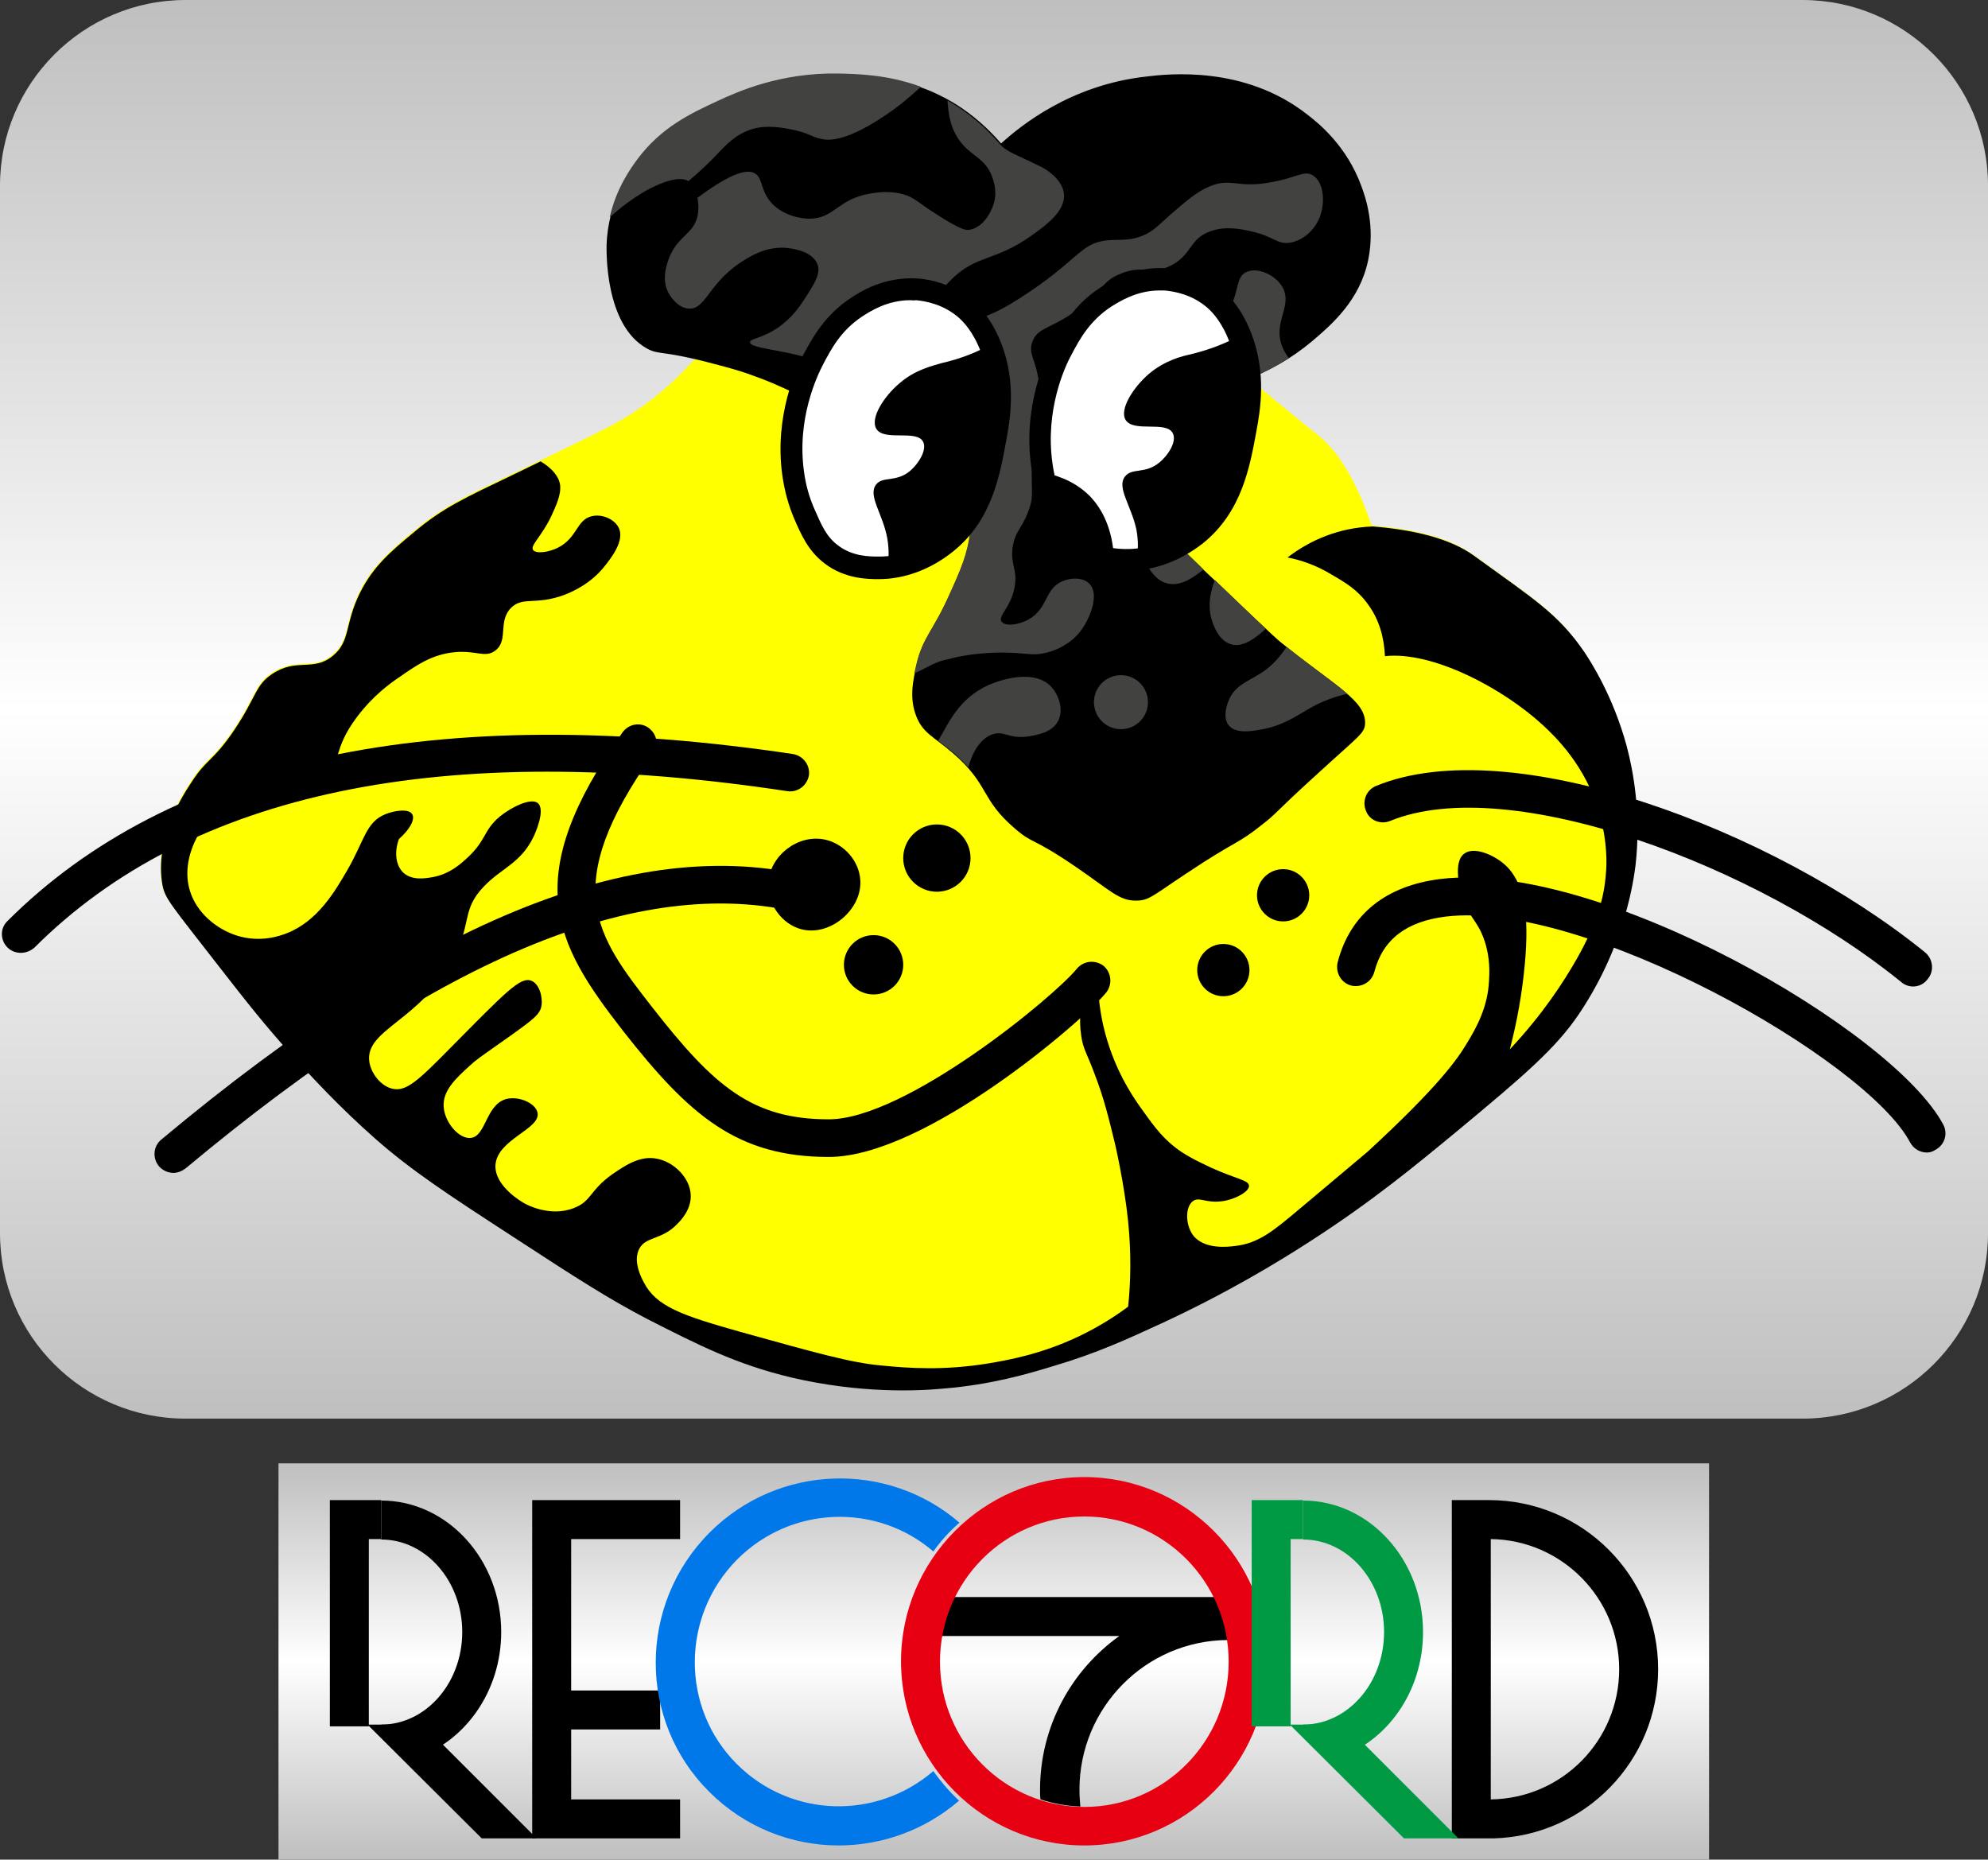 <?xml version="1.0" encoding="utf-8"?>
<!-- Generator: Adobe Illustrator 23.0.3, SVG Export Plug-In . SVG Version: 6.00 Build 0)  -->
<svg version="1.1" id="Layer_1" xmlns="http://www.w3.org/2000/svg" xmlns:xlink="http://www.w3.org/1999/xlink" x="0px" y="0px"
	 viewBox="0 0 449 420" style="enable-background:new 0 0 449 420;" xml:space="preserve">
<rect x="0" y="0" width="449" height="420" fill="#333333" stroke="none"/>
<style type="text/css">
	.st0{fill:url(#SVGID_1_);}
	.st1{fill:#0078E9;}
	.st2{fill:#E60012;}
	.st3{fill:#009944;}
	.st4{fill:url(#SVGID_2_);}
	.st5{fill:#FFFF00;}
	.st6{fill:#424340;}
	.st7{fill:#FFFFFF;}
</style>
<g>
	<g>
		<linearGradient id="SVGID_1_" gradientUnits="userSpaceOnUse" x1="224.5" y1="420.026" x2="224.5" y2="330.499">
			<stop  offset="0" style="stop-color:#BFBFBF"/>
			<stop  offset="0.5" style="stop-color:#FFFFFF"/>
			<stop  offset="1" style="stop-color:#BFBFBF"/>
		</linearGradient>
		<rect x="62.9" y="330.5" class="st0" width="323.1" height="89.5"/>
		<g>
			<g>
				<polygon points="83.3,389.9 74.5,389.9 74.5,338.8 86.1,338.8 86.1,347.6 83.3,347.6 				"/>
			</g>
			<g>
				<polygon points="153.6,415.2 120.2,415.2 120.2,338.8 153.6,338.8 153.6,347.6 129,347.6 129,406.4 153.6,406.4 				"/>
			</g>
			<g>
				<rect x="124.6" y="381.8" width="24.5" height="8.8"/>
			</g>
			<path class="st1" d="M210.8,400c-12.9,11.1-32.2,10.6-44.4-1.6c-12.7-12.7-12.6-33.4,0.1-46.2c12.2-12.2,31.5-12.8,44.3-1.8
				c1.7-2.4,3.7-4.6,5.9-6.5c-16.2-14-40.9-13.3-56.4,2.2c-16.2,16.2-16.3,42.5-0.1,58.6c8,8,18.6,12.1,29.2,12.1
				c9.7,0,19.4-3.4,27.2-10.1C214.4,404.6,212.5,402.4,210.8,400z"/>
			<path d="M277.2,360.7h-67.6v8.8h43.2c-10.8,7.7-17.9,20.4-17.9,34.7c0,0.8,0,1.5,0.1,2.2c2.8,0.9,5.8,1.5,9,1.6
				c-0.1-1.2-0.2-2.5-0.2-3.8c0-18.6,15-33.7,33.5-33.8c0-0.3-0.1-0.6-0.2-0.9h0.3L277.2,360.7L277.2,360.7z"/>
			<path d="M374.5,377c0-21.1-17.1-38.2-38.2-38.2h-8.4v76.4h9.5v0C358,414.6,374.5,397.7,374.5,377z M336.7,406.4v-58.8
				c16,0.2,29,13.3,29,29.4C365.7,393.1,352.8,406.2,336.7,406.4z"/>
			<polygon points="108.8,415.2 120.9,415.2 121.1,415.1 95.5,389.5 83,389.5 			"/>
			<path d="M113.2,368.6c0-16.4-12.2-29.7-27.1-29.7v8.8c10.1,0,18.3,9.4,18.3,20.9c0,11.5-8.2,20.9-18.3,20.9l7.6,7.6
				C104.9,393.5,113.2,382.1,113.2,368.6z"/>
			<path class="st2" d="M244.9,416.8c-22.8,0-41.4-18.6-41.4-41.6c0-22.9,18.6-41.6,41.4-41.6c22.8,0,41.4,18.6,41.4,41.6
				C286.3,398.2,267.7,416.8,244.9,416.8z M244.9,342.5c-18,0-32.6,14.7-32.6,32.8c0,18.1,14.6,32.8,32.6,32.8s32.6-14.7,32.6-32.8
				C277.5,357.2,262.9,342.5,244.9,342.5z"/>
			<g>
				<polygon class="st3" points="291.5,389.9 282.7,389.9 282.7,338.8 294.3,338.8 294.3,347.6 291.5,347.6 				"/>
			</g>
			<polygon class="st3" points="317.1,415.2 329.2,415.2 329.3,415.1 303.7,389.5 291.3,389.5 			"/>
			<path class="st3" d="M321.4,368.6c0-16.4-12.2-29.7-27.1-29.7v8.8c10.1,0,18.3,9.4,18.3,20.9c0,11.5-8.2,20.9-18.3,20.9l7.6,7.6
				C313.2,393.5,321.4,382.1,321.4,368.6z"/>
		</g>
	</g>
	<g>
		<linearGradient id="SVGID_2_" gradientUnits="userSpaceOnUse" x1="224.5" y1="320.439" x2="224.5" y2="-9.094947e-13">
			<stop  offset="0" style="stop-color:#BFBFBF"/>
			<stop  offset="0.5" style="stop-color:#FFFFFF"/>
			<stop  offset="1" style="stop-color:#BFBFBF"/>
		</linearGradient>
		<path class="st4" d="M407.1,320.4H41.9C18.8,320.4,0,301.7,0,278.5V41.9C0,18.8,18.8,0,41.9,0h365.2C430.2,0,449,18.8,449,41.9
			v236.6C449,301.7,430.2,320.4,407.1,320.4z"/>
		<g>
			<path class="st5" d="M367.2,168.3c-3.1-11.4-8.2-19.2-9.6-21.3c-6-8.7-11.4-11.9-24.9-21.7c0,0,0,0,0,0c-5.5-4-14-5.9-22.9-6.6
				c-2.9-8.5-6.9-16.3-12.1-20.4c-23.3-18.6-22.6-19.9-32.5-25.9c-10.2-6.2-22.1-13.3-39-15.2c-14.4-1.6-25.9,1.2-30.9,2.5
				c-11.4,2.9-19.9,7.5-24.3,10.1c-15.2,9.1-14,14.5-29.4,24.3c-2.8,1.8-10.6,5.6-26.4,13.2c-10.2,4.9-15.3,7.2-21.8,12.7
				c-5.3,4.4-9.2,7.7-12.2,13.7c-3.5,7.1-2.1,10.9-6.1,14.2c-4.5,3.7-8.1,0.4-13.7,4.1c-3.9,2.6-3.5,5.1-8.6,12.7
				c-4.8,7.1-6.2,6.4-9.6,11.7c-1.8,2.7-8.5,12.8-6.6,23.3c0.6,3.1,1.9,4.4,12.7,18.3c6,7.7,10.2,13.1,16.7,20.3
				c4.2,4.6,10.4,11.4,18.8,18.8c8.1,7.1,16,12.3,31.4,22.3c14.1,9.2,21.1,13.7,29.9,18.3c11.6,5.9,20,10.2,32.5,13.2
				c15.4,3.6,28.2,3.1,34.5,2.5c10.8-0.9,18.9-3.3,24.8-5.1c9.8-2.9,16.7-6.1,24.3-9.6c14.7-6.8,26.3-13.8,34-18.8
				c13.9-9,23.3-16.8,33-24.8c14.8-12.3,22.1-18.5,27.4-26.4c10.5-15.7,12.3-30.5,12.7-33.5C370.6,183.6,368.8,174,367.2,168.3z"/>
			<path d="M4.7,215.2c-1.1,0-2.2-0.4-3-1.2c-1.7-1.7-1.7-4.4,0-6c18.3-18.3,42.5-30.8,72-37.1c29.8-6.4,65.3-6.6,105.4-0.6
				c2.3,0.4,3.9,2.5,3.6,4.8c-0.4,2.3-2.5,3.9-4.8,3.6c-77.7-11.8-134.9,0.1-170.1,35.3C6.9,214.8,5.8,215.2,4.7,215.2z"/>
			<path d="M432.1,222.8c-0.9,0-1.9-0.3-2.7-1c-32.3-26.3-88.5-47.4-115.4-36.4c-2.2,0.9-4.7-0.1-5.5-2.3c-0.9-2.2,0.1-4.7,2.3-5.6
				c30.4-12.5,89.7,9.8,124,37.6c1.8,1.5,2.1,4.2,0.6,6C434.6,222.2,433.4,222.8,432.1,222.8z"/>
			<path d="M435.2,260.3c-1.5,0-3-0.8-3.8-2.3c-9.9-18.7-73.4-54.7-104.8-51c-9,1.1-14.3,5.2-16.2,12.5c-0.6,2.3-2.9,3.6-5.2,3.1
				c-2.3-0.6-3.6-2.9-3.1-5.2c2.8-10.9,10.9-17.4,23.4-18.9c35.6-4.2,102,34.1,113.4,55.5c1.1,2.1,0.3,4.6-1.8,5.7
				C436.5,260.1,435.9,260.3,435.2,260.3z"/>
			<path d="M186.2,189.6c4.4,0.9,7.8,4.8,8.1,9.1c0.5,6.6-6.7,12.8-13.2,11.2c-4.5-1.1-7.9-5.8-7.6-10.6
				C174,193.1,180.3,188.4,186.2,189.6z"/>
			<path d="M39.2,264.9c-1.2,0-2.4-0.5-3.3-1.5c-1.5-1.8-1.3-4.5,0.5-6c60.4-50.5,109-69.8,148.6-58.9c2.3,0.6,3.6,3,3,5.2
				s-3,3.6-5.2,3c-36.7-10.1-82.8,8.7-140.9,57.2C41.1,264.5,40.1,264.9,39.2,264.9z"/>
			<path d="M187.2,261.3c-20.6,0-31.4-9.2-46.5-28.5c-15.6-20-23.4-34.5-0.1-67.4c1.4-1.9,4-2.4,5.9-1c1.9,1.4,2.4,4,1,5.9
				c-21.3,30.1-12.9,40.9-0.1,57.3c13.9,17.8,22.5,25.2,39.8,25.2c17.2,0,50.7-27.5,56-34c1.5-1.8,4.1-2.1,6-0.7
				c1.8,1.5,2.1,4.1,0.7,6C244.8,230.4,209,261.3,187.2,261.3z"/>
			<path d="M300.8,129.8c3.1,1.8,5.8,3.4,8.1,6.6c2.6,3.5,3.7,7.5,3.9,11.8c10.7-1.2,26.6,7.2,35.7,15.6c2.8,2.6,9.6,9.1,12.7,19.8
				c1.9,6.5,1.7,11.8,1.5,13.7c-0.4,5.4-1.9,11-6.6,19.3c-2.9,5.1-7.6,12.4-15.1,20.4c1.6-6.1,2.8-12.7,3.4-19.4
				c1-10.9,0-18.8-5.1-22.8c-2.4-1.9-6.5-3.6-8.6-2c-2.7,2-0.8,8.6-0.5,9.6c1.4,4.8,3.5,5.3,5.1,10.1c1.3,3.9,1.1,7.3,1,9.1
				c-0.3,5.6-2.5,10-5.1,14.2c-2,3.3-6.1,9.4-22.3,24.3c-0.9,0.8,0.2-0.2-15.7,13.2c-5.5,4.6-8.9,7.5-14.2,8.1
				c-1.6,0.2-7.1,0.9-9.6-2.5c-1.7-2.4-1.7-6.3,0-7.6c1.4-1.1,3,0.5,6.6,0c3-0.4,6.2-2.2,6.1-3.5c-0.1-1.3-2.9-1.5-8.6-4.1
				c-1-0.5-4-1.8-6.6-3.5c-3.9-2.6-6.1-5.6-8.6-9.1c-1.9-2.6-5.2-7.3-7.6-14.2c-3.5-10-2.2-16.6-3.5-16.7c-1.3-0.1-4.1,6.7-3,13.7
				c0.4,3,1.3,4,3,8.6c2.2,5.7,3.2,10,4.6,15.7c0,0,2.1,8.9,3,17.7c0.7,7,0.6,13.5,0,19.2c-2.8,2.1-6.5,4.5-11.1,6.7
				c-8.6,4.1-16.2,5.4-20.3,6.1c-10.3,1.7-18.3,1.1-24.3,0.5c-7-0.6-15.3-3-31.9-7.6c-13.1-3.7-19-5.7-21.8-11.2
				c-0.6-1.1-2.5-4.8-1-7.6c1.5-2.8,5.1-1.9,8.6-5.6c0.8-0.8,3.2-3.3,3-6.6c-0.2-3.9-3.9-7.4-7.6-8.1c-3.9-0.8-7.3,1.6-10.1,3.5
				c-5.1,3.6-4.7,6.1-8.6,7.6c-5.4,2.2-10.9-0.8-11.2-1c-0.6-0.3-6.8-3.9-6.6-8.6c0.3-5.9,10.3-8.2,9.5-11.9c-0.4-2.1-4.1-3.8-7-3.1
				c-4.7,1.2-4.6,8.5-8.1,8.8c-2.6,0.3-5.9-3.5-6.1-7.1c-0.2-3.6,2.7-6.3,6-9.3c1.4-1.3,1.9-1.6,8.7-6.4c5.6-4,7.1-5.1,7.4-7.1
				c0.3-2-0.5-4.9-2.3-5.6c-2.5-1-5.9,2.7-18.3,15.2c-7.1,7.2-9.9,9.9-13,9.2c-2.5-0.5-4.9-3.3-5.3-6.2c-0.9-7.2,11.4-9.1,18.8-22.8
				c4.5-8.4,1.9-11.3,7.1-16.7c4-4.2,8.3-5.2,11.2-11.2c0.2-0.4,2.8-6,1-7.6c-1.5-1.3-5.9,0.8-8.6,3c-3.7,3.1-3,5.2-7.1,9.1
				c-1.5,1.4-4.1,3.9-8.1,4.6c-1.7,0.3-4.6,0.8-6.6-1c-1.7-1.6-2.1-4.6-1-7.6c2.5-2.2,3.7-4.5,3-5.6c-0.7-1.3-3.9-0.9-6.1,0
				c-4.4,1.8-4.7,6-8.6,12.7c-2.8,4.8-6.7,11.5-13.7,14.2c-1.3,0.5-5.8,2.2-11.2,0.5c-4.7-1.5-9.1-5.2-10.6-10.1
				c-2.6-8.4,3.9-18.1,11.2-21.8c8-4.1,13.7,0.9,19.3-4.1c3.8-3.3,1.8-6.1,7.1-13.2c3.7-5,7.8-7.9,9.6-9.1c4-2.8,7.1-4.9,11.7-5.6
				c5.5-0.8,7.7,1.4,10.1-0.5c3-2.3,0.5-6.5,3.5-9.6c2.7-2.7,5.6-0.5,12.2-3c2-0.8,6-2.6,9.1-6.6c1.4-1.8,4.5-5.7,3-8.6
				c-1-1.9-3.8-3.1-6.1-2.5c-3.4,0.8-3.2,4.9-7.6,7.1c-2.2,1.1-5,1.4-5.6,0.5c-0.7-1,1.9-3,4.1-7.6c1-2.2,2.3-4.9,2-7.1
				c-0.3-2-1.9-3.8-4.4-5.3c-2.1,1-4.3,2.1-6.8,3.3c-10.2,4.9-15.3,7.2-21.8,12.7c-5.3,4.4-9.2,7.7-12.2,13.7
				c-3.5,7.1-2.1,10.9-6.1,14.2c-4.5,3.7-8.1,0.4-13.7,4.1c-3.9,2.6-3.5,5.1-8.6,12.7c-4.8,7.1-6.2,6.4-9.6,11.7
				c-1.8,2.7-8.5,12.8-6.6,23.3c0.6,3.1,1.9,4.4,12.7,18.3c6,7.7,10.2,13.1,16.7,20.3c4.2,4.6,10.4,11.4,18.8,18.8
				c8.1,7.1,16,12.3,31.4,22.3c14.1,9.2,21.1,13.7,29.9,18.3c11.6,5.9,20,10.2,32.5,13.2c15.4,3.6,28.2,3.1,34.5,2.5
				c10.8-0.9,18.9-3.3,24.8-5.1c9.8-2.9,16.7-6.1,24.3-9.6c14.7-6.8,26.3-13.8,34-18.8c13.9-9,23.3-16.8,33-24.8
				c14.8-12.3,22.1-18.5,27.4-26.4c10.5-15.7,12.3-30.5,12.7-33.5c1.3-11.6-0.5-21.2-2-26.9c-3.1-11.4-8.2-19.2-9.6-21.3
				c-6-8.7-11.4-11.9-24.9-21.7c0,0,0,0,0,0c-5.5-4-14-5.9-22.9-6.6c-7.7,0.3-14.1,3.1-19.2,7C293.8,126.5,297.2,127.6,300.8,129.8z
				"/>
			<circle cx="211.6" cy="193.8" r="7.6"/>
			<circle cx="197.3" cy="217.9" r="6.7"/>
			<circle cx="276.3" cy="219.1" r="5.9"/>
			<circle cx="289.8" cy="202.2" r="5.9"/>
			<g>
				<path d="M296.3,77.1c4.6-3.9,10.8-9.3,12.7-18.3c1.6-7.7-0.5-14-1.5-16.7c-3.3-9.1-9.6-14.2-12.2-16.2
					c-14.2-11.2-31.6-9.2-36.5-8.6c-17,1.9-28.3,11.1-32.7,15.1c-1.9-2.2-4.8-5.2-8.9-8c-10.8-7.3-21.9-7.5-27.9-7.6
					c-13-0.2-22.6,4.1-26.9,6.1c-6.3,2.9-12.9,6-18.3,13.2c-1.8,2.5-6.8,9.3-7.1,19.3c0,1-0.5,18,9.1,23.3c2.7,1.5,3.2,0.4,13.7,3.1
					c3.4,0.9,6.4,1.6,10.2,3c7.1,2.5,8.7,4.1,15,5.9c3.3,1,4.3,0.9,7.8,1.7c10.8,2.3,19,4.1,23.4,10.2c4.2,5.8,3.5,13.2,3,17.2
					c-0.5,5.1-2.2,8.9-4.6,14.2c-3.8,8.6-6.1,9.7-7.6,16.2c-0.8,3.5-1.7,7.5,0,11.7c1.5,3.7,3.9,4.5,8.1,8.1
					c8.5,7.3,6.2,10.4,14.2,17.2c4.2,3.6,3.6,1.7,13.7,8.6c7.9,5.4,9.8,7.7,13.7,7.6c2.8,0,3.8-1.2,11.2-6.1
					c11.7-7.8,11.5-6.5,17.2-11.1c3.5-2.7,2.4-2.3,12.2-11.2c9.6-8.8,10.8-9.3,11-11.4c0.4-5.4-7.1-8.8-19.1-18.6
					c-1.7-1.4-7.2-6.7-18.3-17.2c-13.9-13.3-22.7-23.4-28.8-30c3.3-0.8,8.2-2.1,13.9-3.7C276.6,88.1,287,84.9,296.3,77.1z"/>
				<g>
					<path class="st6" d="M229.8,147.5c2.7,0.2,3.9,0.5,6.1,0c1.6-0.3,5.9-1.6,8.6-5.6c1.9-2.8,3.8-7.9,1.5-10.1
						c-1.4-1.4-4.1-1.4-6.1-0.5c-4,1.7-3.2,6.2-7.6,8.6c-2.3,1.3-5.3,1.6-6.1,0.5c-0.9-1.3,2.3-3.4,3-8.1c0.6-3.8-1-4.7-0.5-8.6
						c0.5-3.7,2.1-4.3,3.5-8.1c1.6-4,0.4-4.8,1-13.7c0.7-9.6,2.2-9.9,1.5-15.2c-0.7-5.6-2.6-6.8-1.5-9.6c1.2-3.2,4-2.7,10.1-7.1
						c6.1-4.4,5.3-6.3,9.6-8.1c5.3-2.3,7.1,0.4,11.7-2c4.7-2.5,4-5.9,8.6-7.6c3.6-1.4,7.4-0.5,9.6,0c4.9,1.1,5.7,3,8.6,2.5
						c3-0.5,5.5-2.9,6.6-5.6c1.4-3.4,1-8.1-1.5-9.6c-1.9-1.2-3.6,0.5-9.1,1.5c-8,1.6-9.2-1.1-14.2,1c-2.9,1.2-5.3,3.3-9.1,6.6
						c-2.5,2.2-3.2,3.1-5.1,4.1c-3.5,1.8-6.1,1.2-9.1,1.5c-6.1,0.7-6.3,4.6-19.8,13.2c-3,1.9-5.8,3.5-9.6,4.6
						c-1.6,0.4-8.7,2.4-10.1,0c-1.3-2,1.9-6.5,4.6-9.1c5.5-5.4,9.7-4,17.7-9.6c3.4-2.4,8-5.7,7.6-9.6c-0.3-2.8-3-5-5.1-6.1
						c-5.7-2.8-7.9-3.4-9.4-5.2c-1.9-2.2-4.8-5.2-8.9-8c-1-0.7-1.9-1.2-2.9-1.8c0.2,3,0.6,6.7,3.4,9.9c2.4,2.8,5.1,3.3,6.6,7.1
						c0.3,0.9,1.3,3.3,0.5,6.1c-0.7,2.5-2.7,5.7-5.6,6.1c-0.7,0.1-1.7,0.1-6.6-3c-4.8-3-5.1-3.7-7.1-4.6c-3.8-1.5-7.4-0.8-9.1-0.5
						c-6.9,1.3-7.7,5.5-13.2,5.6c-0.4,0-4.8,0-8.1-3c-3.1-2.9-2.4-5.9-4.1-7.1c-1.7-1.3-5.4-0.4-13.2,5.4c0.3,1.3,0.3,2.6,0.1,3.8
						c-0.8,4.5-4.7,4.7-6.6,10.1c-0.5,1.4-1.6,4.6,0,7.6c0.2,0.3,1.9,3.4,4.6,3.5c3.7,0.2,4.4-5.4,11.2-10.1
						c1.9-1.3,6.4-4.4,11.7-3.5c1.3,0.2,4.9,0.8,6.1,3.5c0.9,2.2-0.8,4.7-3,8.1c-1.1,1.7-2.7,4-5.6,6.1c-3.8,2.7-6.6,2.6-6.6,3.5
						c0,1.7,10.2,1.6,18.8,5.6c5.8,2.7,11.2,7.4,14.7,12c5.8,1.7,10.3,3.8,13.2,7.8c4.2,5.8,3.5,13.2,3,17.2
						c-0.5,5.1-2.2,8.9-4.6,14.2c-3.8,8.6-6.1,9.7-7.6,16.2c-0.1,0.6-0.3,1.2-0.4,1.8c4.1-1.9,4.5-2.6,8-3.3
						C218.1,147.8,223.7,147.1,229.8,147.5z"/>
					<path class="st6" d="M286.1,151.1c-3.5,2.7-7,3.2-8.6,7.1c-0.2,0.5-1.5,3.7,0,5.6c1.5,1.9,5,1.4,7.1,1
						c5.5-0.9,8.7-3.5,11.7-5.1c2.5-1.4,5.3-2.4,8-3c-3.1-2.7-7.8-5.9-13.7-10.6C289.4,147.9,287.9,149.7,286.1,151.1z"/>
					<path class="st6" d="M224.3,165.8c2.5-0.8,3.7,1.2,8.1,0.5c1.7-0.3,5.2-0.8,6.6-3.5c1.3-2.6,0.1-6.2-2-8.1
						c-4.5-4-13-0.3-13.7,0c-6.7,3-9,8.5-11.4,12.6c0.9,0.7,2,1.5,3.3,2.6c1.4,1.2,2.6,2.4,3.5,3.4
						C219.7,169.5,221.7,166.6,224.3,165.8z"/>
					<path class="st6" d="M273.4,138.9c0.1,0.5,1.2,5.6,4.6,6.6c2.5,0.8,5.3-1.1,7.9-3.5c-2.5-2.3-6.2-5.9-11.5-11
						C273.4,133.5,272.9,136.2,273.4,138.9z"/>
					<path class="st6" d="M263.8,131.8c2.7,0.6,5.5-1.1,8-3.2c-0.3-0.3-0.6-0.6-0.9-0.9c-7.2-6.9-13-12.9-17.8-18
						c0.4,3.6,1.2,7.6,3.1,11.9C258.4,126.8,260.3,131.1,263.8,131.8z"/>
					<path class="st6" d="M289.7,64.9c-1.6-2.8-5.6-4.6-8.1-3.5c-2.7,1.1-1.5,4.7-4.6,9.6c-2,3.2-4.9,5.2-10.6,9.1
						c-6.1,4.2-7.1,3.7-9.1,6.1c-2.1,2.5-3,5.2-3.5,8.5c0.7-0.2,1.5-0.4,2.3-0.7c16.8-4.9,26.9-7.9,35-13.1
						c-0.9-1.2-1.6-2.5-1.9-3.9C288.1,72.2,291.8,68.8,289.7,64.9z"/>
					<path class="st6" d="M155.5,40.9c2.6-2.2,4.7-4.2,6.3-5.9c2-2.1,4.7-5.2,9.1-6.1c3.4-0.7,7.2,0.2,8.6,0.5
						c3.5,0.8,3.9,1.6,6.1,2c1.4,0.3,5,0.7,13.2-4.6c4.4-2.8,7.2-5.4,9.2-7.2c-7.6-2.8-14.5-2.9-18.8-3c-13-0.2-22.6,4.1-26.9,6.1
						c-6.3,2.9-12.9,6-18.3,13.2c-1.4,1.9-4.8,6.5-6.3,13.2c2.3-2.1,5-4.2,8.3-6.1C151.8,39.9,154.3,40.2,155.5,40.9z"/>
					
						<ellipse transform="matrix(0.973 -0.23 0.23 0.973 -29.691 62.409)" class="st6" cx="253.2" cy="158.7" rx="6.1" ry="6.1"/>
				</g>
			</g>
			<g>
				<path class="st7" d="M179.1,107c-1.9-13.4,3.6-24.1,4.6-25.9c1.9-3.6,4.4-8.2,9.6-11.7c2.2-1.4,7-4.6,13.7-4.1
					c2.2,0.2,7,0.9,11.2,4.6c0.6,0.5,3.5,3.1,5.6,8.6c3.1,8.1,1.9,15.5,1,20.3c-1.4,8-3.1,17.4-11.2,23.8c-1.5,1.2-7.2,5.6-15.2,5.6
					c-2.1,0-6.6,0-10.6-3c-3.2-2.4-4.6-5.6-6.1-9.1C180.9,114.2,179.7,111.1,179.1,107z"/>
				<path d="M198.5,130.8c0,0-0.1,0-0.1,0c-2.2,0-7.5,0-12.1-3.5c-3.7-2.8-5.3-6.4-6.9-10.1c-1.3-3-2.2-6.3-2.7-9.8
					c-1.9-13.4,3.2-24.4,4.8-27.4c2-3.7,4.7-8.7,10.5-12.6c2.1-1.4,7.6-5,15.3-4.5c2.7,0.2,8,1.2,12.6,5.2c1.5,1.3,4.2,4.2,6.3,9.6
					c3.4,8.9,1.9,17.2,1.1,21.6c-1.5,8.2-3.3,18.3-12.1,25.3C210.2,128.6,204.3,130.8,198.5,130.8z M205.6,67.8
					c-5.3,0-9.2,2.6-10.9,3.7c-4.8,3.2-6.9,7.2-8.8,10.8c-1.4,2.7-6,12.4-4.3,24.3v0c0.4,3,1.2,5.8,2.4,8.5c1.5,3.4,2.6,6.1,5.3,8.1
					c3.3,2.5,7.1,2.5,9.2,2.5c0,0,0.1,0,0.1,0c4.7,0,9.4-1.7,13.5-5c7.3-5.8,8.9-14.6,10.3-22.3c0.8-4.2,2-11.3-0.9-19
					c-1.7-4.5-4-6.8-4.9-7.6c-3.5-3.1-7.6-3.8-9.7-4C206.4,67.9,206,67.8,205.6,67.8z"/>
				<path d="M203,86.7c-3.3,2.8-6.5,7.7-5.1,10.1c1.7,3,9.2,0.1,10.6,3c0.9,1.8-1,4.9-3,6.6c-3.2,2.6-6.1,1.1-7.6,3
					c-2,2.5,1.5,6.6,2.5,12.2c0.4,2.4,0.4,4.5,0,6.5c6.9-0.6,11.8-4.4,13.2-5.5c8.1-6.4,9.7-15.8,11.2-23.8c0.8-4.8,2.1-12.2-1-20.3
					c-0.1-0.2-0.2-0.4-0.2-0.6c-2.9,1.6-6.5,3.1-10.9,4.1C210.8,82.6,206.7,83.4,203,86.7z"/>
			</g>
			<g>
				<path class="st7" d="M235.3,105c-1.9-13.4,3.7-24.3,4.6-26c2-3.7,4.4-8.2,9.7-11.7c2.2-1.4,7.1-4.6,13.8-4.1
					c2.2,0.2,7,0.9,11.2,4.6c0.6,0.5,3.5,3.1,5.6,8.7c3.1,8.1,1.9,15.6,1,20.4c-1.4,8.1-3.1,17.5-11.2,24c-1.5,1.2-7.3,5.7-15.3,5.6
					c-2.2,0-6.7,0-10.7-3.1c-3.2-2.4-4.6-5.6-6.1-9.2C237,112.3,235.9,109.2,235.3,105z"/>
				<path d="M254.8,128.9c0,0-0.1,0-0.1,0c-2.2,0-7.5,0-12.2-3.6c-3.8-2.8-5.3-6.4-6.9-10.2c-1.3-3.1-2.2-6.4-2.7-9.8
					c-1.9-13.5,3.2-24.5,4.9-27.6c2-3.7,4.7-8.8,10.5-12.6c2.1-1.4,7.6-5.1,15.4-4.5c2.8,0.2,8.1,1.2,12.7,5.2
					c1.5,1.3,4.2,4.2,6.3,9.7c3.4,9,1.9,17.3,1.1,21.7c-1.5,8.2-3.3,18.4-12.1,25.5C266.6,126.7,260.6,128.9,254.8,128.9z
					 M261.9,65.6c-5.3,0-9.2,2.6-11,3.7c-4.8,3.2-7,7.2-8.9,10.8c-1.5,2.7-6,12.5-4.3,24.5v0c0.4,3,1.2,5.9,2.4,8.6
					c1.5,3.4,2.6,6.2,5.3,8.2c3.4,2.5,7.2,2.6,9.2,2.6c4.7,0,9.6-1.8,13.7-5.1c7.4-5.9,8.9-14.7,10.3-22.5c0.8-4.3,2-11.4-0.9-19.1
					c-1.7-4.6-4-6.9-4.9-7.7c-3.5-3.1-7.6-3.8-9.8-4C262.8,65.6,262.3,65.6,261.9,65.6z"/>
				<path d="M259.3,84.6c-3.3,2.9-6.5,7.8-5.1,10.2c1.8,3,9.3,0.1,10.7,3.1c0.9,1.8-1,4.9-3.1,6.6c-3.2,2.6-6.1,1.1-7.7,3.1
					c-2,2.5,1.5,6.7,2.6,12.2c0.4,2.4,0.4,4.5,0,6.5c7-0.6,11.9-4.4,13.3-5.5c8.1-6.5,9.8-15.9,11.2-24c0.9-4.8,2.1-12.3-1-20.4
					c-0.1-0.2-0.2-0.4-0.2-0.6c-2.9,1.6-6.5,3.1-11,4.2C267.2,80.4,263.1,81.3,259.3,84.6z"/>
				<path d="M246.1,112c-2.5-2.5-5.8-4.3-10.4-5.3c0.6,3.3,1.6,5.8,2.2,7.4c1.5,3.6,2.9,6.8,6.1,9.2c2.6,1.9,5.4,2.6,7.6,2.9
					C251.4,121.6,250.1,116.1,246.1,112z"/>
			</g>
		</g>
	</g>
</g>
</svg>
